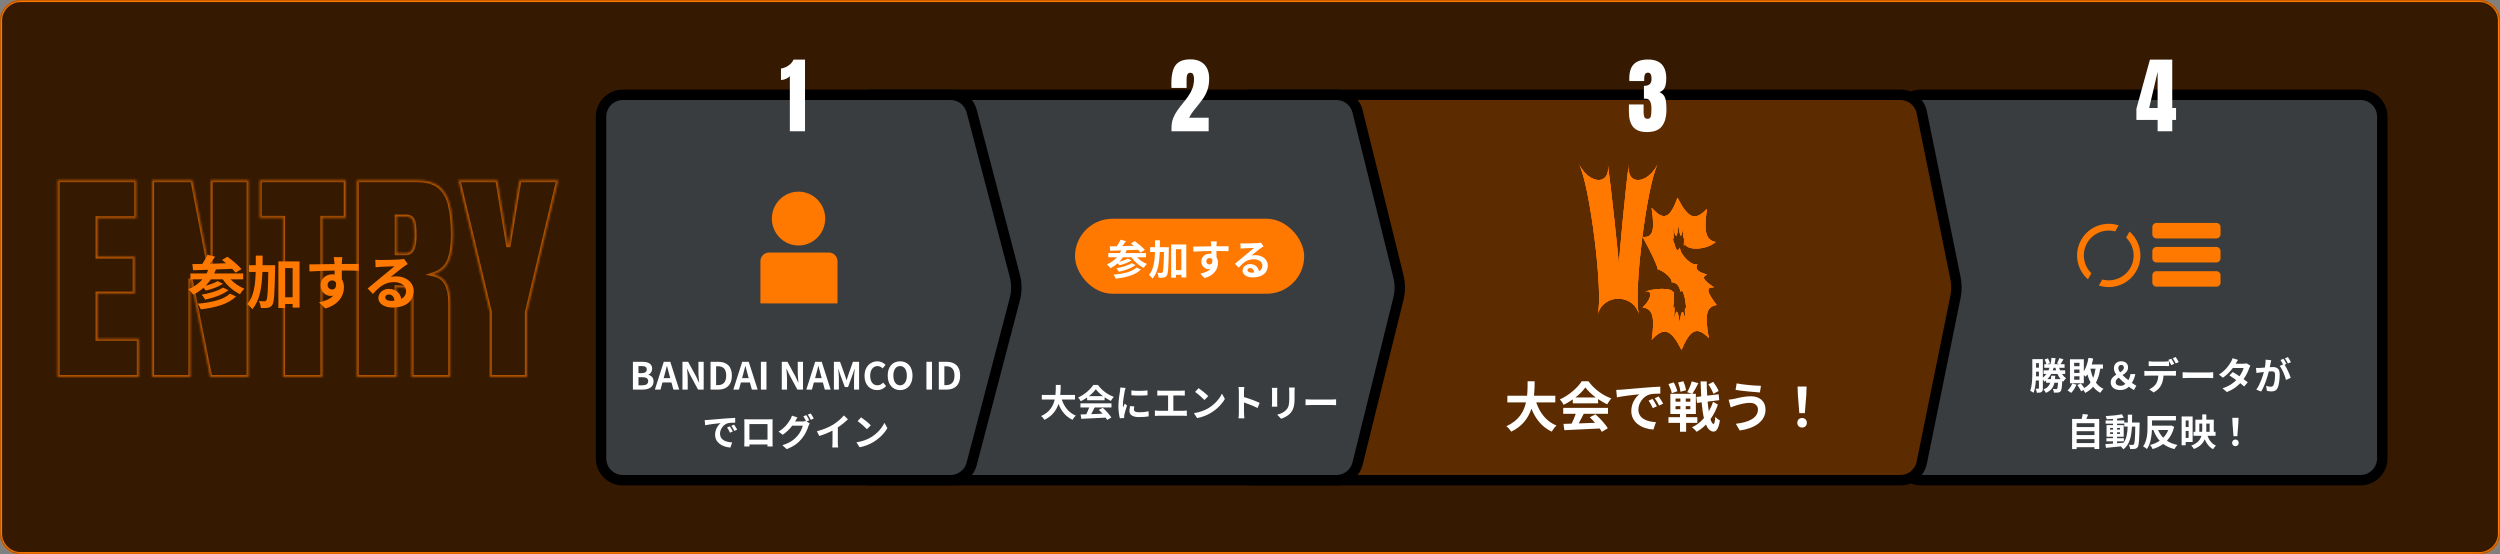 <svg width="1200" height="266" viewBox="0 0 1200 266" fill="none" xmlns="http://www.w3.org/2000/svg">
<rect x="0" y="0" width="1200" height="266" fill="#808080" stroke="none"/>
<mask id="path-1-inside-1_3878_10795" fill="white">
<path d="M0 10C0 4.477 4.477 0 10 0H1190C1195.52 0 1200 4.477 1200 10V256C1200 261.523 1195.52 266 1190 266H10C4.477 266 0 261.523 0 256V10Z"/>
</mask>
<path d="M0 10C0 4.477 4.477 0 10 0H1190C1195.52 0 1200 4.477 1200 10V256C1200 261.523 1195.52 266 1190 266H10C4.477 266 0 261.523 0 256V10Z" fill="#351900"/>
<path d="M10 1H1190V-1H10V1ZM1199 10V256H1201V10H1199ZM1190 265H10V267H1190V265ZM1 256V10H-1V256H1ZM10 265C5.029 265 1 260.971 1 256H-1C-1 262.075 3.925 267 10 267V265ZM1199 256C1199 260.971 1194.97 265 1190 265V267C1196.08 267 1201 262.075 1201 256H1199ZM1190 1C1194.97 1 1199 5.029 1199 10H1201C1201 3.925 1196.08 -1 1190 -1V1ZM10 -1C3.925 -1 -1 3.925 -1 10H1C1 5.029 5.029 1 10 1V-1Z" fill="#FF7800" mask="url(#path-1-inside-1_3878_10795)"/>
<g opacity="0.6">
<mask id="path-3-inside-2_3878_10795" fill="white">
<path d="M27.621 181L27.621 86.469H65.434V104.73H46.85L46.85 123.153H64.682V140.932H46.85L46.85 162.577H66.669V181H27.621ZM72.953 181L72.953 86.469H92.397L101.098 131.747L101.098 86.469H119.359L119.359 181H100.883L91.43 133.734V181H72.953ZM135.849 181V104.623H124.623V86.469L165.98 86.469V104.623H154.755L154.755 181H135.849ZM171.244 181L171.244 86.469H200.248C205.082 86.469 208.734 87.579 211.205 89.799C213.676 91.983 215.323 95.062 216.146 99.037C217.006 102.976 217.436 107.613 217.436 112.948C217.436 118.104 216.773 122.222 215.448 125.302C214.159 128.381 211.706 130.512 208.09 131.693C211.062 132.302 213.139 133.788 214.32 136.151C215.538 138.479 216.146 141.505 216.146 145.229L216.146 181H197.509L197.509 143.993C197.509 141.236 196.936 139.535 195.79 138.891C194.68 138.21 192.872 137.87 190.365 137.87L190.365 181H171.244ZM190.473 121.488H195.038C197.652 121.488 198.959 118.642 198.959 112.948C198.959 109.26 198.673 106.843 198.1 105.697C197.527 104.551 196.452 103.979 194.877 103.979H190.473V121.488ZM235.106 181L235.106 149.901L220.014 86.469H238.759L244.022 118.48L249.286 86.469H267.978L252.938 149.901L252.938 181L235.106 181Z"/>
</mask>
<path d="M27.621 181H26.621V182H27.621V181ZM27.621 86.469V85.469H26.621V86.469H27.621ZM65.434 86.469H66.434V85.469H65.434V86.469ZM65.434 104.73V105.73H66.434V104.73H65.434ZM46.85 104.73V103.73H45.85V104.73H46.85ZM46.85 123.153H45.85V124.153H46.85V123.153ZM64.682 123.153H65.682V122.153H64.682V123.153ZM64.682 140.932V141.932H65.682V140.932H64.682ZM46.85 140.932V139.932H45.85V140.932H46.85ZM46.85 162.577H45.85V163.577H46.85V162.577ZM66.669 162.577H67.669V161.577H66.669V162.577ZM66.669 181V182H67.669V181H66.669ZM28.621 181L28.621 86.469H26.621L26.621 181H28.621ZM27.621 87.469H65.434V85.469H27.621V87.469ZM64.434 86.469V104.73H66.434V86.469H64.434ZM65.434 103.73H46.85V105.73H65.434V103.73ZM45.85 104.73L45.85 123.153H47.85L47.85 104.73H45.85ZM46.85 124.153H64.682V122.153H46.85V124.153ZM63.682 123.153V140.932H65.682V123.153H63.682ZM64.682 139.932H46.85L46.85 141.932H64.682V139.932ZM45.85 140.932L45.85 162.577H47.85L47.85 140.932H45.85ZM46.85 163.577H66.669V161.577H46.85V163.577ZM65.669 162.577V181H67.669V162.577H65.669ZM66.669 180H27.621V182H66.669V180ZM72.953 181H71.953V182H72.953V181ZM72.953 86.469V85.469H71.953V86.469H72.953ZM92.397 86.469L93.379 86.28L93.223 85.469H92.397V86.469ZM101.098 131.747L100.116 131.936L102.098 131.747H101.098ZM101.098 86.469V85.469H100.098V86.469H101.098ZM119.359 86.469H120.359V85.469H119.359V86.469ZM119.359 181V182H120.359V181H119.359ZM100.883 181L99.902 181.196L100.063 182H100.883V181ZM91.43 133.734L92.41 133.538L90.43 133.734H91.43ZM91.43 181V182H92.43V181H91.43ZM73.953 181L73.953 86.469H71.953L71.953 181H73.953ZM72.953 87.469H92.397V85.469H72.953V87.469ZM91.415 86.657L100.116 131.936L102.08 131.558L93.379 86.28L91.415 86.657ZM102.098 131.747L102.098 86.469H100.098L100.098 131.747H102.098ZM101.098 87.469H119.359V85.469H101.098V87.469ZM118.359 86.469L118.359 181H120.359L120.359 86.469H118.359ZM119.359 180H100.883V182H119.359V180ZM101.863 180.804L92.41 133.538L90.449 133.93L99.902 181.196L101.863 180.804ZM90.43 133.734V181H92.43V133.734H90.43ZM91.43 180H72.953V182H91.43V180ZM135.849 181H134.849V182H135.849V181ZM135.849 104.623H136.849V103.623H135.849V104.623ZM124.623 104.623H123.623V105.623H124.623V104.623ZM124.623 86.469V85.469H123.623V86.469H124.623ZM165.98 86.469H166.98V85.469H165.98V86.469ZM165.98 104.623V105.623H166.98V104.623H165.98ZM154.755 104.623V103.623H153.755V104.623H154.755ZM154.755 181V182L155.755 182V181L154.755 181ZM136.849 181V104.623H134.849V181H136.849ZM135.849 103.623H124.623V105.623H135.849V103.623ZM125.623 104.623V86.469H123.623V104.623H125.623ZM124.623 87.469L165.98 87.469V85.469L124.623 85.469V87.469ZM164.98 86.469V104.623H166.98V86.469H164.98ZM165.98 103.623H154.755V105.623H165.98V103.623ZM153.755 104.623L153.755 181L155.755 181L155.755 104.623H153.755ZM154.755 180H135.849V182H154.755V180ZM171.244 181H170.244V182H171.244V181ZM171.244 86.469V85.469H170.244V86.469H171.244ZM211.205 89.799L210.537 90.543L210.543 90.548L211.205 89.799ZM216.146 99.037L215.167 99.24L215.169 99.25L216.146 99.037ZM215.448 125.302L214.53 124.907L214.526 124.916L215.448 125.302ZM208.09 131.693L207.779 130.743L204.19 131.915L207.889 132.673L208.09 131.693ZM214.32 136.151L213.426 136.599L213.43 136.607L213.434 136.615L214.32 136.151ZM216.146 181V182H217.146V181H216.146ZM197.509 181H196.509V182H197.509V181ZM195.79 138.891L195.267 139.743L195.283 139.753L195.3 139.762L195.79 138.891ZM190.365 137.87V136.87H189.365V137.87H190.365ZM190.365 181V182H191.365V181H190.365ZM190.473 121.488H189.473V122.488H190.473V121.488ZM190.473 103.979V102.979H189.473V103.979H190.473ZM172.244 181L172.244 86.469H170.244L170.244 181H172.244ZM171.244 87.469H200.248V85.469H171.244V87.469ZM200.248 87.469C204.946 87.469 208.318 88.549 210.537 90.543L211.873 89.055C209.151 86.609 205.218 85.469 200.248 85.469V87.469ZM210.543 90.548C212.817 92.559 214.377 95.427 215.167 99.24L217.126 98.834C216.269 94.698 214.534 91.407 211.867 89.05L210.543 90.548ZM215.169 99.25C216.01 103.101 216.436 107.663 216.436 112.948H218.436C218.436 107.563 218.002 102.851 217.124 98.824L215.169 99.25ZM216.436 112.948C216.436 118.034 215.78 122.001 214.53 124.907L216.367 125.697C217.766 122.444 218.436 118.175 218.436 112.948H216.436ZM214.526 124.916C213.365 127.688 211.163 129.637 207.779 130.743L208.4 132.644C212.25 131.386 214.953 129.075 216.371 125.688L214.526 124.916ZM207.889 132.673C210.611 133.23 212.403 134.553 213.426 136.599L215.215 135.704C213.874 133.023 211.513 131.374 208.29 130.714L207.889 132.673ZM213.434 136.615C214.552 138.752 215.146 141.603 215.146 145.229H217.146C217.146 141.406 216.523 138.206 215.206 135.688L213.434 136.615ZM215.146 145.229L215.146 181H217.146L217.146 145.229H215.146ZM216.146 180H197.509V182H216.146V180ZM198.509 181L198.509 143.993H196.509L196.509 181H198.509ZM198.509 143.993C198.509 142.558 198.361 141.323 198.027 140.33C197.69 139.332 197.137 138.501 196.28 138.019L195.3 139.762C195.589 139.925 195.895 140.266 196.131 140.969C196.37 141.677 196.509 142.671 196.509 143.993H198.509ZM196.313 138.038C194.957 137.207 192.914 136.87 190.365 136.87V138.87C192.83 138.87 194.403 139.213 195.267 139.743L196.313 138.038ZM189.365 137.87L189.365 181H191.365L191.365 137.87H189.365ZM190.365 180H171.244V182H190.365V180ZM190.473 122.488H195.038V120.488H190.473V122.488ZM195.038 122.488C195.885 122.488 196.666 122.254 197.341 121.764C198.005 121.282 198.51 120.594 198.888 119.771C199.632 118.149 199.959 115.84 199.959 112.948H197.959C197.959 115.75 197.633 117.711 197.07 118.936C196.794 119.536 196.482 119.916 196.166 120.145C195.86 120.367 195.498 120.488 195.038 120.488V122.488ZM199.959 112.948C199.959 111.083 199.887 109.514 199.737 108.252C199.59 107.012 199.36 105.982 198.994 105.25L197.205 106.144C197.412 106.559 197.611 107.309 197.751 108.487C197.888 109.642 197.959 111.126 197.959 112.948H199.959ZM198.994 105.25C198.209 103.681 196.726 102.979 194.877 102.979V104.979C196.178 104.979 196.844 105.422 197.205 106.144L198.994 105.25ZM194.877 102.979H190.473V104.979H194.877V102.979ZM189.473 103.979V121.488H191.473V103.979H189.473ZM235.106 181H234.106V182H235.106V181ZM235.106 149.901H236.106V149.784L236.079 149.67L235.106 149.901ZM220.014 86.469V85.469H218.748L219.041 86.7L220.014 86.469ZM238.759 86.469L239.746 86.306L239.608 85.469H238.759V86.469ZM244.022 118.48L243.036 118.643H245.009L244.022 118.48ZM249.286 86.469V85.469H248.437L248.299 86.306L249.286 86.469ZM267.978 86.469L268.951 86.699L269.242 85.469H267.978V86.469ZM252.938 149.901L251.965 149.671L251.938 149.784V149.901H252.938ZM252.938 181V182H253.938V181H252.938ZM236.106 181L236.106 149.901H234.106L234.106 181H236.106ZM236.079 149.67L220.987 86.237L219.041 86.7L234.134 150.133L236.079 149.67ZM220.014 87.469H238.759V85.469H220.014V87.469ZM237.772 86.631L243.036 118.643L245.009 118.318L239.746 86.306L237.772 86.631ZM245.009 118.643L250.273 86.631L248.299 86.306L243.036 118.318L245.009 118.643ZM249.286 87.469H267.978V85.469H249.286V87.469ZM267.005 86.238L251.965 149.671L253.911 150.132L268.951 86.699L267.005 86.238ZM251.938 149.901L251.938 181H253.938L253.938 149.901H251.938ZM252.938 180L235.106 180V182L252.938 182V180Z" fill="#FF7800" mask="url(#path-3-inside-2_3878_10795)"/>
</g>
<path d="M110.356 140.96L113.296 142.276C109.656 145.972 103.468 147.624 96.384 148.492C96.076 147.652 95.46 146.504 94.844 145.776C101.34 145.216 107.388 143.844 110.356 140.96ZM107.024 138.02L109.656 139.28C106.912 141.464 102.572 142.948 98.484 143.816C98.12 143.088 97.392 142.08 96.72 141.464C100.416 140.848 104.812 139.616 107.024 138.02ZM116.74 134.072H110.664C112.456 135.948 114.864 137.628 117.328 138.58C116.6 139.196 115.676 140.4 115.172 141.212C112.008 139.7 108.984 137.04 106.912 134.072H101.228C100.472 135.164 99.66 136.2 98.736 137.124C100.864 136.564 103.132 135.78 104.448 134.94L107.024 136.172C104.84 137.712 101.564 138.832 98.82 139.448C98.512 139.084 98.092 138.58 97.672 138.16C96.216 139.448 94.592 140.54 92.828 141.436C92.352 140.736 91.12 139.448 90.392 138.86C93.08 137.74 95.376 136.116 97.168 134.072H91.4V131.272H99.156C99.464 130.712 99.744 130.096 100.024 129.48C97.28 129.592 94.788 129.676 92.688 129.732L92.324 126.764C93.724 126.736 95.348 126.708 97.112 126.68C98.064 125.308 99.016 123.628 99.604 122.284L103.272 123.208C102.488 124.328 101.62 125.532 100.78 126.596C103.272 126.512 105.904 126.456 108.536 126.372C107.864 125.784 107.192 125.252 106.548 124.776L109.18 123.236C111.476 124.916 114.472 127.408 115.928 129.172L113.072 130.88C112.652 130.32 112.092 129.704 111.42 129.032C108.844 129.144 106.184 129.256 103.664 129.34C103.412 130.012 103.132 130.656 102.824 131.272H116.74V134.072ZM126.036 127.296H132.084C132.084 127.296 132.084 128.388 132.056 128.808C131.804 140.736 131.608 145.02 130.74 146.308C130.096 147.26 129.508 147.54 128.584 147.736C127.772 147.904 126.512 147.904 125.196 147.848C125.14 146.924 124.832 145.468 124.244 144.516C125.364 144.6 126.372 144.628 126.904 144.628C127.324 144.628 127.576 144.516 127.856 144.124C128.388 143.368 128.612 139.896 128.78 130.544H125.952C125.672 138.02 124.692 144.292 121.08 148.436C120.576 147.624 119.484 146.504 118.644 146C121.78 142.444 122.536 137.096 122.732 130.544H119.484V127.296H122.76C122.788 125.812 122.788 124.272 122.788 122.676H126.064C126.064 124.244 126.064 125.784 126.036 127.296ZM136.844 142.696H140.456V128.668H136.844V142.696ZM133.624 125.476H143.788V147.652H140.456V145.916H136.844V147.848H133.624V125.476ZM164.284 123.432C164.228 123.88 164.116 125.392 164.088 125.84C164.088 126.064 164.088 126.372 164.06 126.708C166.888 126.708 170.724 126.652 172.18 126.68L172.152 129.984C170.472 129.9 167.868 129.844 164.06 129.844C164.06 131.272 164.088 132.812 164.088 134.044C164.76 135.108 165.096 136.424 165.096 137.88C165.096 141.52 162.968 146.168 156.136 148.072L153.14 145.104C155.968 144.516 158.432 143.592 159.972 141.912C159.58 141.996 159.16 142.052 158.712 142.052C156.556 142.052 153.896 140.316 153.896 136.9C153.896 133.736 156.444 131.664 159.496 131.664C159.888 131.664 160.252 131.692 160.616 131.748C160.616 131.132 160.616 130.488 160.588 129.872C156.36 129.928 151.992 130.096 148.548 130.292L148.464 126.904C151.656 126.904 156.752 126.792 160.56 126.736C160.532 126.372 160.532 126.092 160.504 125.868C160.42 124.72 160.308 123.768 160.224 123.432H164.284ZM157.256 136.844C157.256 138.132 158.292 138.944 159.412 138.944C160.588 138.944 161.624 138.048 161.232 135.584C160.84 134.94 160.168 134.604 159.412 134.604C158.32 134.604 157.256 135.36 157.256 136.844ZM184.92 142.696C184.92 143.732 186.068 144.432 187.748 144.432C188.336 144.432 188.868 144.404 189.372 144.348C189.204 142.528 188.168 141.352 186.656 141.352C185.592 141.352 184.92 141.996 184.92 142.696ZM180.16 124.664C180.944 124.776 181.924 124.804 182.708 124.804C184.192 124.804 190.184 124.692 191.78 124.552C192.928 124.44 193.572 124.356 193.908 124.244L195.728 126.736C195.084 127.156 194.412 127.548 193.768 128.024C192.256 129.088 189.316 131.552 187.552 132.952C188.476 132.728 189.316 132.644 190.212 132.644C194.972 132.644 198.584 135.612 198.584 139.7C198.584 144.124 195.224 147.624 188.448 147.624C184.556 147.624 181.616 145.832 181.616 143.032C181.616 140.764 183.66 138.664 186.628 138.664C190.1 138.664 192.2 140.792 192.592 143.452C194.132 142.64 194.916 141.352 194.916 139.644C194.916 137.124 192.396 135.416 189.092 135.416C184.808 135.416 182.008 137.684 179.012 141.1L176.464 138.468C178.452 136.872 181.84 134.016 183.492 132.644C185.06 131.356 187.972 129.004 189.344 127.8C187.916 127.828 184.052 127.996 182.568 128.08C181.812 128.136 180.916 128.22 180.272 128.304L180.16 124.664Z" fill="#FF7800"/>
<path d="M1133 45.5H922C916.201 45.5 911.5 50.201 911.5 56V138V220C911.5 225.799 916.201 230.5 922 230.5H1133C1138.8 230.5 1143.5 225.799 1143.5 220V56C1143.5 50.201 1138.8 45.5 1133 45.5Z" fill="#393D3F" stroke="black" stroke-width="5"/>
<g clip-path="url(#clip0_3878_10795)">
<path d="M1003.86 131.17C1000.06 127.47 999.06 121.53 1001.8 116.7C1004.54 111.87 1010.16 109.7 1015.29 111.08L1016.94 108.18C1010.22 105.96 1002.62 108.71 998.99 115.1C995.35 121.49 996.87 129.42 1002.21 134.07L1003.86 131.17Z" fill="#FF7800"/>
<path d="M1022.18 111.16L1020.53 114.06C1024.33 117.77 1025.33 123.7 1022.59 128.53C1019.85 133.36 1014.23 135.53 1009.1 134.15L1007.45 137.05C1014.18 139.26 1021.77 136.52 1025.41 130.13C1029.05 123.74 1027.53 115.81 1022.18 111.16Z" fill="#FF7800"/>
<path d="M1063.86 107H1035.12C1034.02 107 1033.12 107.895 1033.12 109V112.45C1033.12 113.555 1034.02 114.45 1035.12 114.45H1063.86C1064.96 114.45 1065.86 113.555 1065.86 112.45V109C1065.86 107.895 1064.96 107 1063.86 107Z" fill="#FF7800"/>
<path d="M1063.86 118.53H1035.12C1034.02 118.53 1033.12 119.425 1033.12 120.53V123.98C1033.12 125.085 1034.02 125.98 1035.12 125.98H1063.86C1064.96 125.98 1065.86 125.085 1065.86 123.98V120.53C1065.86 119.425 1064.96 118.53 1063.86 118.53Z" fill="#FF7800"/>
<path d="M1063.86 130.16H1035.12C1034.02 130.16 1033.12 131.055 1033.12 132.16V135.61C1033.12 136.714 1034.02 137.61 1035.12 137.61H1063.86C1064.96 137.61 1065.86 136.714 1065.86 135.61V132.16C1065.86 131.055 1064.96 130.16 1063.86 130.16Z" fill="#FF7800"/>
</g>
<path d="M986.402 181.978H989.084C988.49 181.276 987.986 180.43 987.59 179.494H984.548C984.044 180.412 983.468 181.24 982.766 181.978H984.458C984.512 181.456 984.548 180.916 984.584 180.34H986.528C986.492 180.916 986.456 181.456 986.402 181.978ZM986.618 176.542H985.736C985.61 176.956 985.466 177.37 985.322 177.766H986.942C986.834 177.37 986.726 176.956 986.618 176.542ZM977.294 180.646H978.68V178.414H977.312V178.9C977.312 179.44 977.312 180.034 977.294 180.646ZM978.68 174.31H977.312V176.47H978.68V174.31ZM991.28 179.494H989.732C990.29 180.34 990.956 181.06 991.748 181.528C991.298 181.924 990.704 182.644 990.398 183.184C990.218 183.058 990.056 182.932 989.894 182.788C989.732 185.956 989.534 187.288 989.102 187.828C988.76 188.206 988.364 188.35 987.86 188.422C987.428 188.476 986.672 188.494 985.88 188.476C985.844 187.918 985.664 187.18 985.376 186.694C986.006 186.766 986.582 186.784 986.852 186.784C987.104 186.784 987.248 186.748 987.41 186.586C987.608 186.334 987.734 185.578 987.86 183.724H986.132C985.628 185.884 984.548 187.522 982.046 188.584C981.83 188.08 981.272 187.324 980.84 186.946C982.748 186.226 983.666 185.146 984.116 183.724H982.118V182.608C981.866 182.824 981.614 183.04 981.344 183.238C981.2 182.95 980.876 182.518 980.57 182.122V186.316C980.57 187.216 980.444 187.81 979.922 188.152C979.4 188.494 978.716 188.53 977.672 188.53C977.618 188.008 977.384 187.09 977.132 186.55C977.69 186.586 978.248 186.586 978.446 186.586C978.626 186.586 978.68 186.514 978.68 186.28V182.608H977.204C977.06 184.714 976.772 186.892 976.124 188.53C975.764 188.224 974.954 187.792 974.486 187.612C975.44 185.128 975.512 181.51 975.512 178.9V172.384H980.57V181.258C981.236 180.754 981.794 180.16 982.28 179.494H980.912V177.766H983.27C983.45 177.37 983.612 176.974 983.756 176.542H981.254V174.814H982.28C982.118 174.166 981.794 173.23 981.398 172.546L983 172.006C983.432 172.726 983.846 173.68 984.008 174.328L982.658 174.814H984.242C984.458 173.86 984.602 172.834 984.728 171.754L986.672 171.934C986.546 172.942 986.384 173.914 986.186 174.814H988.472L987.356 174.454C987.734 173.734 988.238 172.672 988.49 171.898L990.47 172.474C989.984 173.338 989.48 174.184 989.084 174.814H990.992V176.542H988.418C988.544 176.956 988.688 177.37 988.85 177.766H991.28V179.494ZM994.664 184.102L996.698 184.606C996.122 186.118 995.114 187.666 994.124 188.602C993.746 188.26 992.9 187.666 992.414 187.396C993.386 186.586 994.214 185.344 994.664 184.102ZM1005.86 176.974H1003.38C1003.7 178.558 1004.13 180.052 1004.73 181.384C1005.25 180.106 1005.63 178.63 1005.86 176.974ZM998.156 175.768V174.148H995.6V175.768H998.156ZM998.156 179.008V177.37H995.6V179.008H998.156ZM998.156 182.266V180.61H995.6V182.266H998.156ZM1009.41 176.974H1008.13C1007.7 179.62 1007.05 181.834 1006.04 183.67C1006.98 184.948 1008.16 185.956 1009.66 186.622C1009.15 187.072 1008.49 187.936 1008.16 188.548C1006.76 187.828 1005.63 186.838 1004.69 185.65C1003.7 186.838 1002.44 187.81 1000.89 188.602C1000.75 188.26 1000.42 187.702 1000.1 187.216L998.948 187.81C998.606 186.982 997.832 185.74 997.094 184.822L998.822 184.066C999.398 184.714 999.992 185.542 1000.41 186.244C1001.67 185.56 1002.66 184.696 1003.45 183.652C1002.84 182.482 1002.35 181.15 1001.95 179.71C1001.7 180.106 1001.43 180.466 1001.14 180.808C1000.95 180.628 1000.6 180.322 1000.24 180.034V183.976H993.584V172.456H1000.24V178.198C1001.34 176.488 1002.08 174.184 1002.48 171.754L1004.71 172.096C1004.53 173.086 1004.29 174.04 1004.02 174.958H1009.41V176.974ZM1015.51 183.436C1015.51 184.606 1016.55 185.2 1017.99 185.2C1018.75 185.2 1019.5 184.84 1020.19 184.228C1019.05 183.274 1017.92 182.284 1016.97 181.258C1016.14 181.87 1015.51 182.536 1015.51 183.436ZM1016.8 176.722C1016.8 177.352 1017.13 178.018 1017.65 178.72C1018.66 178.09 1019.45 177.424 1019.45 176.47C1019.45 175.678 1019 175.156 1018.21 175.156C1017.34 175.156 1016.8 175.714 1016.8 176.722ZM1025.46 185.164L1024.29 187.216C1023.52 186.784 1022.8 186.352 1021.86 185.614C1020.82 186.622 1019.54 187.216 1017.76 187.216C1014.75 187.216 1013.15 185.686 1013.15 183.508C1013.15 181.744 1014.41 180.7 1015.8 179.818C1015.11 178.828 1014.68 177.838 1014.68 176.812C1014.68 174.706 1016.17 173.41 1018.14 173.41C1020.17 173.41 1021.47 174.526 1021.47 176.38C1021.47 178.126 1020.19 179.17 1018.82 180.052C1019.67 180.898 1020.67 181.726 1021.63 182.464C1022.11 181.636 1022.46 180.718 1022.62 179.566H1024.96C1024.65 181.114 1024.11 182.482 1023.3 183.778C1024.18 184.408 1024.98 184.894 1025.46 185.164ZM1031.38 173.41C1031.96 173.5 1032.7 173.554 1033.31 173.554H1039.2C1039.81 173.554 1040.53 173.5 1041.14 173.41V175.732C1040.53 175.696 1039.83 175.678 1039.2 175.678H1033.31C1032.7 175.678 1031.92 175.696 1031.38 175.732V173.41ZM1029.3 178.018C1029.84 178.09 1030.47 178.126 1031.02 178.126H1042.81C1043.19 178.126 1043.98 178.09 1044.45 178.018V180.358C1044 180.322 1043.32 180.304 1042.81 180.304H1038.48C1038.37 182.158 1037.97 183.67 1037.32 184.93C1036.69 186.19 1035.31 187.576 1033.71 188.386L1031.6 186.856C1032.88 186.37 1034.14 185.344 1034.86 184.282C1035.6 183.166 1035.9 181.816 1035.97 180.304H1031.02C1030.5 180.304 1029.8 180.34 1029.3 180.376V178.018ZM1042.22 172.168C1042.67 172.834 1043.3 173.968 1043.64 174.634L1042.2 175.264C1041.82 174.526 1041.27 173.446 1040.78 172.762L1042.22 172.168ZM1044.34 171.358C1044.81 172.042 1045.48 173.176 1045.8 173.806L1044.36 174.436C1043.98 173.68 1043.41 172.636 1042.92 171.952L1044.34 171.358ZM1047.66 178.666C1048.3 178.72 1049.62 178.774 1050.55 178.774H1060.22C1061.07 178.774 1061.86 178.702 1062.33 178.666V181.492C1061.89 181.474 1060.98 181.402 1060.22 181.402H1050.55C1049.53 181.402 1048.32 181.438 1047.66 181.492V178.666ZM1074.24 172.744C1073.79 173.374 1073.34 174.184 1073.13 174.58H1076.78C1077.34 174.58 1077.95 174.508 1078.35 174.382L1080.18 175.516C1079.98 175.858 1079.75 176.344 1079.59 176.794C1079.1 178.252 1078.2 180.178 1076.92 181.978C1077.7 182.536 1078.4 183.058 1078.92 183.49L1077.21 185.524C1076.73 185.074 1076.06 184.516 1075.32 183.922C1073.74 185.596 1071.69 187.126 1068.88 188.188L1066.79 186.37C1069.9 185.416 1071.9 183.958 1073.4 182.464C1072.23 181.6 1071.04 180.79 1070.12 180.214L1071.72 178.576C1072.68 179.116 1073.81 179.854 1074.94 180.61C1075.88 179.314 1076.65 177.748 1076.92 176.632H1071.78C1070.52 178.306 1068.84 180.034 1067.02 181.294L1065.08 179.8C1068.23 177.838 1069.9 175.372 1070.8 173.806C1071.09 173.374 1071.47 172.546 1071.63 171.934L1074.24 172.744ZM1090.19 172.906C1090.08 173.374 1089.96 173.95 1089.87 174.4C1089.76 174.94 1089.61 175.606 1089.49 176.254C1090.1 176.218 1090.62 176.182 1091 176.182C1092.91 176.182 1094.26 177.028 1094.26 179.62C1094.26 181.744 1094.01 184.66 1093.23 186.226C1092.64 187.486 1091.65 187.882 1090.28 187.882C1089.6 187.882 1088.73 187.756 1088.12 187.63L1087.74 185.254C1088.43 185.452 1089.47 185.632 1089.94 185.632C1090.55 185.632 1091 185.452 1091.29 184.858C1091.77 183.832 1092.03 181.654 1092.03 179.872C1092.03 178.432 1091.4 178.234 1090.28 178.234C1089.99 178.234 1089.54 178.27 1089.02 178.306C1088.34 181.042 1087 185.308 1085.35 187.954L1083.01 187.018C1084.75 184.66 1086 181.024 1086.66 178.558C1086.01 178.63 1085.44 178.702 1085.11 178.738C1084.59 178.828 1083.66 178.954 1083.1 179.044L1082.88 176.596C1083.55 176.65 1084.14 176.614 1084.81 176.596C1085.37 176.578 1086.21 176.524 1087.13 176.434C1087.38 175.084 1087.54 173.77 1087.51 172.636L1090.19 172.906ZM1098.2 171.412C1098.67 172.096 1099.33 173.23 1099.64 173.86L1098.22 174.472C1097.84 173.734 1097.26 172.672 1096.76 171.988L1098.2 171.412ZM1096.06 172.222C1096.51 172.888 1097.16 174.022 1097.5 174.688L1096.62 175.066C1097.7 176.74 1099.05 179.746 1099.55 181.348L1097.26 182.392C1096.8 180.394 1095.52 177.226 1094.24 175.642L1095.86 174.94C1095.5 174.256 1095.05 173.392 1094.64 172.816L1096.06 172.222ZM996.788 212.668H1005.34V210.796H996.788V212.668ZM1005.34 206.962H996.788V208.816H1005.34V206.962ZM1005.34 203.128H996.788V204.982H1005.34V203.128ZM1001.45 201.076H1007.62V215.53H1005.34V214.648H996.788V215.548H994.61V201.076H999.218C999.416 200.302 999.614 199.438 999.704 198.718L1002.3 199.006C1002.03 199.726 1001.74 200.428 1001.45 201.076ZM1016.19 211.84V212.758C1017.22 212.686 1018.28 212.596 1019.32 212.506C1020.73 210.562 1021.16 207.988 1021.29 204.766H1019.65V203.362H1016.19V204.064H1019.38V209.626H1016.19V210.328H1019.45V211.84H1016.19ZM1012.84 208.294H1014.25V207.484H1012.84V208.294ZM1017.6 207.484H1016.19V208.294H1017.6V207.484ZM1016.19 206.206H1017.6V205.414H1016.19V206.206ZM1012.84 205.414V206.206H1014.25V205.414H1012.84ZM1023.37 202.804H1027.03C1027.03 202.804 1027.01 203.506 1027.01 203.758C1026.85 211.12 1026.7 213.73 1026.13 214.558C1025.71 215.152 1025.3 215.332 1024.71 215.458C1024.17 215.566 1023.34 215.548 1022.47 215.53C1022.44 214.936 1022.2 214.072 1021.84 213.478C1022.64 213.55 1023.32 213.568 1023.66 213.568C1023.93 213.568 1024.11 213.496 1024.27 213.262C1024.65 212.776 1024.83 210.58 1024.94 204.766H1023.32C1023.09 209.59 1022.26 213.298 1019.23 215.692C1018.96 215.26 1018.44 214.666 1017.97 214.27C1015.38 214.54 1012.79 214.81 1010.85 214.972L1010.59 213.172C1011.6 213.1 1012.86 213.01 1014.25 212.92V211.84H1011.08V210.328H1014.25V209.626H1011.15V204.064H1014.25V203.362H1010.7V201.814H1014.25V201.094C1013.2 201.166 1012.18 201.22 1011.21 201.238C1011.13 200.806 1010.94 200.14 1010.74 199.726C1013.4 199.582 1016.52 199.276 1018.5 198.844L1019.43 200.446C1018.48 200.644 1017.36 200.806 1016.19 200.932V201.814H1019.65V202.804H1021.34C1021.36 201.616 1021.36 200.374 1021.36 199.042H1023.41C1023.41 200.356 1023.41 201.616 1023.37 202.804ZM1040.76 206.386H1035.88C1036.5 207.808 1037.31 209.068 1038.35 210.112C1039.38 209.068 1040.2 207.826 1040.76 206.386ZM1042.11 204.226L1043.61 204.856C1042.92 207.682 1041.72 209.86 1040.11 211.552C1041.5 212.47 1043.19 213.154 1045.17 213.568C1044.69 214.036 1044.06 214.954 1043.73 215.566C1041.57 215.026 1039.81 214.198 1038.33 213.1C1036.87 214.18 1035.16 214.972 1033.27 215.566C1033.02 214.972 1032.48 214.072 1032.03 213.586C1033.74 213.154 1035.29 212.488 1036.64 211.552C1035.36 210.148 1034.37 208.42 1033.62 206.386H1032.93C1032.81 209.374 1032.27 213.064 1030.52 215.53C1030.12 215.134 1029.21 214.522 1028.7 214.27C1030.68 211.552 1030.81 207.538 1030.81 204.694V199.672H1044.45V201.796H1032.97V204.316H1041.7L1042.11 204.226ZM1050.54 201.814H1049.13V204.982H1050.54V201.814ZM1049.13 210.22H1050.54V206.854H1049.13V210.22ZM1052.46 212.146H1049.13V213.73H1047.19V199.906H1052.46V212.146ZM1055.67 207.25H1057.02C1057.05 206.764 1057.07 206.278 1057.07 205.81V203.344H1055.67V207.25ZM1060.63 203.344H1059.03V205.828C1059.03 206.296 1059.01 206.782 1059 207.25H1060.63V203.344ZM1063.48 209.176H1059.59C1060.36 211.3 1061.7 213.028 1063.64 213.892C1063.21 214.306 1062.58 215.098 1062.27 215.62C1060.42 214.63 1059.14 212.974 1058.26 210.85C1057.5 212.758 1056.01 214.378 1053.11 215.512C1052.86 215.062 1052.23 214.27 1051.78 213.91C1054.82 212.776 1056.15 211.102 1056.69 209.176H1052.88V207.25H1053.78V201.436H1057.07V198.898H1059.03V201.436H1062.61V207.25H1063.48V209.176ZM1072.08 209.374L1071.6 203.218L1071.51 200.536H1074.49L1074.4 203.218L1073.92 209.374H1072.08ZM1073 214.162C1072.08 214.162 1071.42 213.514 1071.42 212.578C1071.42 211.624 1072.1 210.976 1073 210.976C1073.9 210.976 1074.58 211.624 1074.58 212.578C1074.58 213.514 1073.9 214.162 1073 214.162Z" fill="white"/>
<path d="M1035.66 63.02V57.57H1025.47V52.199L1031.97 28.605L1042.68 28.605V51.828H1044.51V57.57H1042.68V63.02H1035.66ZM1031.6 51.828H1035.66V34.504L1031.6 51.828Z" fill="white"/>
<path d="M601 45.5C595.201 45.5 590.5 50.201 590.5 56V220C590.5 225.799 595.201 230.5 601 230.5H912.152C917.144 230.5 921.446 226.985 922.441 222.093L938.638 142.486C939.241 139.526 939.241 136.474 938.638 133.514L922.441 53.907C921.446 49.015 917.144 45.5 912.152 45.5H601Z" fill="#5C2B00" stroke="black" stroke-width="5"/>
<g clip-path="url(#clip1_3878_10795)">
<path d="M766.932 150.787C769.651 140.885 763.192 88.902 758 79C763.192 88.902 773.166 88.902 771.776 79C773.166 88.902 777.009 124.28 777.091 127.844C777.009 124.28 780.443 88.902 781.833 79C780.443 88.902 790.438 88.902 795.609 79C790.417 88.902 783.958 140.885 786.677 150.787C783.958 140.885 769.651 140.885 766.932 150.787Z" fill="#FF7800"/>
<path d="M807.137 168C802.089 157.915 798.655 156.741 792.829 163.099C794.403 152.002 793.34 148.256 788.455 147.527C793.361 143.092 793.361 138.009 788.455 140.52C793.361 138.03 803.724 138.03 802.784 140.52C803.744 138.03 803.744 144.51 802.784 149.491C803.744 145.725 803.928 146.656 803.54 153.379C804.644 148.013 805.298 148.357 806.197 154.777C807.158 148.337 807.832 148.074 808.936 153.643C808.568 146.98 808.752 146.069 809.692 149.896C808.732 143.214 808.588 141.877 809.038 144.368C807.955 139.731 807.403 138.718 806.749 140.136C805.829 136.774 804.725 135.64 802.252 135.417C803.356 134.324 798.655 129.889 795.752 129.302C795.139 126.608 793.381 122.862 788.476 113.729C793.381 114.195 794.424 110.813 792.768 99.736C798.553 106.156 801.578 105.001 805.216 94.917C810.305 105.001 813.719 106.257 819.34 100.182C817.746 111.34 818.747 115.208 823.51 116.159C818.747 120.371 808.077 120.371 808.772 116.159C808.077 120.371 808.077 116.807 808.772 111.218C808.077 116.099 807.873 115.532 807.934 108.93C807.056 114.742 806.504 114.539 805.645 108.12C804.971 114.56 804.357 114.782 803.111 109.072C803.581 115.714 803.376 116.301 802.313 111.542C803.397 117.759 803.601 118.549 803.131 114.803C804.378 120.23 805.155 121.222 806.381 118.832C806.34 122.315 812.39 128.066 814.741 126.791C813.596 129.221 814.72 130.415 819.34 131.793C816.724 132.967 817.541 134.445 822.712 137.908C818.767 137.807 819.074 139.852 823.98 146.413C819.074 147.162 818.175 150.99 820.219 162.249C814.536 156.518 811.368 157.895 807.117 167.98L807.137 168Z" fill="#FF7800"/>
<path d="M766.932 150.787C769.651 140.885 763.192 88.902 758 79C763.192 88.902 773.166 88.902 771.776 79C773.166 88.902 777.009 124.28 777.091 127.844C777.009 124.28 780.443 88.902 781.833 79C780.443 88.902 790.438 88.902 795.609 79C790.417 88.902 783.958 140.885 786.677 150.787C783.958 140.885 769.651 140.885 766.932 150.787Z" fill="#FF7800"/>
<path d="M766.932 150.787C769.651 140.885 763.192 88.902 758 79C763.192 88.902 773.166 88.902 771.776 79C773.166 88.902 777.009 124.28 777.091 127.844C777.009 124.28 780.443 88.902 781.833 79C780.443 88.902 790.438 88.902 795.609 79C790.417 88.902 783.958 140.885 786.677 150.787C783.958 140.885 769.651 140.885 766.932 150.787Z" fill="#FF7800"/>
<path d="M807.137 168C802.089 157.915 798.655 156.741 792.829 163.099C794.403 152.002 793.34 148.256 788.455 147.527C793.361 143.092 793.361 138.009 788.455 140.52C793.361 138.03 803.724 138.03 802.784 140.52C803.744 138.03 803.744 144.51 802.784 149.491C803.744 145.725 803.928 146.656 803.54 153.379C804.644 148.013 805.298 148.357 806.197 154.777C807.158 148.337 807.832 148.074 808.936 153.643C808.568 146.98 808.752 146.069 809.692 149.896C808.732 143.214 808.588 141.877 809.038 144.368C807.955 139.731 807.403 138.718 806.749 140.136C805.829 136.774 804.725 135.64 802.252 135.417C803.356 134.324 798.655 129.889 795.752 129.302C795.139 126.608 793.381 122.862 788.476 113.729C793.381 114.195 794.424 110.813 792.768 99.736C798.553 106.156 801.578 105.001 805.216 94.917C810.305 105.001 813.719 106.257 819.34 100.182C817.746 111.34 818.747 115.208 823.51 116.159C818.747 120.371 808.077 120.371 808.772 116.159C808.077 120.371 808.077 116.807 808.772 111.218C808.077 116.099 807.873 115.532 807.934 108.93C807.056 114.742 806.504 114.539 805.645 108.12C804.971 114.56 804.357 114.782 803.111 109.072C803.581 115.714 803.376 116.301 802.313 111.542C803.397 117.759 803.601 118.549 803.131 114.803C804.378 120.23 805.155 121.222 806.381 118.832C806.34 122.315 812.39 128.066 814.741 126.791C813.596 129.221 814.72 130.415 819.34 131.793C816.724 132.967 817.541 134.445 822.712 137.908C818.767 137.807 819.074 139.852 823.98 146.413C819.074 147.162 818.175 150.99 820.219 162.249C814.536 156.518 811.368 157.895 807.117 167.98L807.137 168Z" fill="#FF7800"/>
<path d="M807.137 168C802.089 157.915 798.655 156.741 792.829 163.099C794.403 152.002 793.34 148.256 788.455 147.527C793.361 143.092 793.361 138.009 788.455 140.52C793.361 138.03 803.724 138.03 802.784 140.52C803.744 138.03 803.744 144.51 802.784 149.491C803.744 145.725 803.928 146.656 803.54 153.379C804.644 148.013 805.298 148.357 806.197 154.777C807.158 148.337 807.832 148.074 808.936 153.643C808.568 146.98 808.752 146.069 809.692 149.896C808.732 143.214 808.588 141.877 809.038 144.368C807.955 139.731 807.403 138.718 806.749 140.136C805.829 136.774 804.725 135.64 802.252 135.417C803.356 134.324 798.655 129.889 795.752 129.302C795.139 126.608 793.381 122.862 788.476 113.729C793.381 114.195 794.424 110.813 792.768 99.736C798.553 106.156 801.578 105.001 805.216 94.917C810.305 105.001 813.719 106.257 819.34 100.182C817.746 111.34 818.747 115.208 823.51 116.159C818.747 120.371 808.077 120.371 808.772 116.159C808.077 120.371 808.077 116.807 808.772 111.218C808.077 116.099 807.873 115.532 807.934 108.93C807.056 114.742 806.504 114.539 805.645 108.12C804.971 114.56 804.357 114.782 803.111 109.072C803.581 115.714 803.376 116.301 802.313 111.542C803.397 117.759 803.601 118.549 803.131 114.803C804.378 120.23 805.155 121.222 806.381 118.832C806.34 122.315 812.39 128.066 814.741 126.791C813.596 129.221 814.72 130.415 819.34 131.793C816.724 132.967 817.541 134.445 822.712 137.908C818.767 137.807 819.074 139.852 823.98 146.413C819.074 147.162 818.175 150.99 820.219 162.249C814.536 156.518 811.368 157.895 807.117 167.98L807.137 168Z" fill="#FF7800"/>
</g>
<path d="M746.544 193.144H737.392C739.108 198.214 742.254 202.296 747.116 204.272C746.336 204.922 745.322 206.3 744.828 207.184C740.122 204.974 737.106 201.178 735.078 196.16C733.674 200.502 730.866 204.558 725.354 207.21C724.86 206.352 723.95 205.234 723.04 204.584C728.994 201.932 731.464 197.616 732.478 193.144H723.534V189.946H732.998C733.258 187.502 733.232 185.136 733.258 183.004H736.638C736.612 185.136 736.586 187.528 736.326 189.946H746.544V193.144ZM756.216 190.778H765.966C763.964 189.27 762.17 187.58 760.974 185.968C759.856 187.554 758.192 189.244 756.216 190.778ZM754.942 193.612V191.714C753.564 192.702 752.056 193.586 750.548 194.314C750.184 193.56 749.378 192.39 748.728 191.714C753.148 189.764 757.282 186.072 759.232 183.004H762.456C765.212 186.826 769.346 189.79 773.454 191.246C772.674 192.052 771.998 193.17 771.452 194.08C770.022 193.404 768.514 192.546 767.084 191.558V193.612H754.942ZM750.34 198.63V195.77H771.842V198.63H760.194C759.44 200.164 758.582 201.776 757.802 203.232C760.298 203.154 762.976 203.05 765.628 202.946C764.822 202.01 763.938 201.074 763.08 200.294L765.81 198.864C768.124 200.892 770.542 203.596 771.764 205.546L768.878 207.288C768.618 206.794 768.254 206.248 767.838 205.676C761.728 206.014 755.306 206.274 750.886 206.482L750.47 203.466L754.396 203.336C755.098 201.88 755.826 200.164 756.372 198.63H750.34ZM775.794 187.164C776.834 187.138 777.848 187.086 778.342 187.034C780.526 186.852 784.816 186.462 789.574 186.072C792.252 185.838 795.086 185.682 796.932 185.604L796.958 188.932C795.554 188.958 793.318 188.958 791.94 189.296C788.794 190.128 786.428 193.482 786.428 196.576C786.428 200.866 790.432 202.4 794.852 202.634L793.63 206.196C788.17 205.832 783.022 202.92 783.022 197.278C783.022 193.534 785.128 190.57 786.896 189.244C784.452 189.504 779.148 190.076 776.132 190.726L775.794 187.164ZM793.24 191.48C793.89 192.416 794.826 194.002 795.32 195.016L793.344 195.9C792.694 194.47 792.148 193.456 791.316 192.286L793.24 191.48ZM796.152 190.284C796.802 191.194 797.79 192.728 798.336 193.742L796.386 194.678C795.684 193.274 795.086 192.312 794.254 191.168L796.152 190.284ZM824.934 187.684L822.438 189.036C822.022 187.84 821.008 185.89 819.994 184.512L822.334 183.29C823.374 184.668 824.518 186.462 824.934 187.684ZM809.334 187.32L806.604 188.048C806.5 186.878 806.032 185.006 805.512 183.576L808.06 183.004C808.632 184.356 809.152 186.176 809.334 187.32ZM805.122 187.814L802.444 188.724C802.262 187.58 801.56 185.734 800.858 184.356L803.38 183.55C804.134 184.876 804.888 186.644 805.122 187.814ZM804.264 194.938V196.42H806.578V194.938H804.264ZM804.264 191.298V192.806H806.578V191.298H804.264ZM811.362 192.806V191.298H809.152V192.806H811.362ZM811.362 196.42V194.938H809.152V196.42H811.362ZM814.716 202.972H809.334V207.236H806.396V202.972H800.858V200.242H806.396V198.708H801.768V189.036H812.22L809.854 188.256C810.66 186.852 811.596 184.694 812.038 183.056L815.236 183.914C814.3 185.76 813.182 187.762 812.324 189.036H814.014V198.708H809.334V200.242H814.716V202.972ZM822.256 192.858L824.596 194.184C823.79 196.654 822.568 199.046 821.034 201.178C821.45 202.608 821.944 203.44 822.49 203.492C822.932 203.492 823.192 202.296 823.348 200.06C823.842 200.71 825.064 201.542 825.558 201.828C824.882 206.196 823.582 207.21 822.49 207.158C820.93 207.106 819.734 205.91 818.85 203.804C817.498 205.208 815.99 206.378 814.378 207.262C813.858 206.56 812.922 205.65 812.142 205.104C814.326 204.116 816.25 202.582 817.888 200.71C817.394 198.604 817.03 196.056 816.796 193.118L814.56 193.404L814.248 190.544L816.562 190.258C816.432 188.022 816.354 185.63 816.276 183.082H819.214C819.24 185.474 819.318 187.762 819.448 189.92L824.934 189.244L825.246 192.078L819.656 192.78C819.812 194.47 819.994 196.056 820.228 197.434C821.06 195.978 821.762 194.444 822.256 192.858ZM843.81 196.498C843.81 194.782 842.458 193.378 840.014 193.378C837.154 193.378 834.58 194.262 833.254 194.652C832.5 194.86 831.486 195.276 830.732 195.562L829.744 191.844C830.628 191.766 831.746 191.584 832.604 191.402C834.502 190.96 837.414 190.206 840.456 190.206C844.564 190.206 847.45 192.546 847.45 196.628C847.45 202.192 842.302 205.65 835.074 206.638L833.202 203.414C839.65 202.686 843.81 200.554 843.81 196.498ZM833.592 184.018C836.608 184.668 842.51 185.162 845.266 185.188L844.746 188.386C841.704 188.178 836.062 187.658 833.072 187.138L833.592 184.018ZM863.674 198.318L862.972 189.426L862.842 185.552H867.158L867.028 189.426L866.326 198.318H863.674ZM865 205.234C863.674 205.234 862.712 204.298 862.712 202.946C862.712 201.568 863.7 200.632 865 200.632C866.3 200.632 867.288 201.568 867.288 202.946C867.288 204.298 866.3 205.234 865 205.234Z" fill="white"/>
<path d="M790.57 63.391C787.536 63.391 785.329 62.59 783.949 60.988C782.569 59.387 781.879 56.971 781.879 53.742V50.148H788.93V53.762C788.93 54.673 789.04 55.448 789.262 56.086C789.496 56.711 790.01 57.023 790.805 57.023C791.612 57.023 792.126 56.685 792.348 56.008C792.569 55.318 792.68 54.198 792.68 52.648V51.789C792.68 50.604 792.478 49.569 792.074 48.684C791.684 47.798 790.909 47.355 789.75 47.355C789.607 47.355 789.477 47.362 789.359 47.375C789.255 47.375 789.164 47.382 789.086 47.395V41.223C790.271 41.223 791.176 40.962 791.801 40.441C792.426 39.908 792.738 39.022 792.738 37.785C792.738 35.845 792.178 34.875 791.059 34.875C790.329 34.875 789.835 35.161 789.574 35.734C789.327 36.294 789.203 37.01 789.203 37.883V38.918H782.094C782.081 38.762 782.068 38.573 782.055 38.352C782.055 38.13 782.055 37.915 782.055 37.707C782.055 34.556 782.79 32.245 784.262 30.773C785.733 29.302 787.986 28.566 791.02 28.566C796.879 28.566 799.809 31.613 799.809 37.707C799.809 39.4 799.581 40.8 799.125 41.906C798.669 43 797.823 43.768 796.586 44.211C797.562 44.68 798.285 45.279 798.754 46.008C799.223 46.737 799.529 47.642 799.672 48.723C799.815 49.803 799.887 51.112 799.887 52.648C799.887 56.086 799.164 58.736 797.719 60.598C796.286 62.46 793.904 63.391 790.57 63.391Z" fill="white"/>
<path d="M641.441 45.5H418C412.201 45.5 407.5 50.201 407.5 56V220C407.5 225.799 412.201 230.5 418 230.5H641.441C646.267 230.5 650.472 227.21 651.632 222.525L671.235 143.411C672.115 139.857 672.115 136.143 671.235 132.589L651.632 53.475C650.472 48.79 646.267 45.5 641.441 45.5Z" fill="#393D3F" stroke="black" stroke-width="5"/>
<rect x="516" y="105" width="110" height="36" rx="18" fill="#FF7800"/>
<path d="M545.54 128.4L547.64 129.34C545.04 131.98 540.62 133.16 535.56 133.78C535.34 133.18 534.9 132.36 534.46 131.84C539.1 131.44 543.42 130.46 545.54 128.4ZM543.16 126.3L545.04 127.2C543.08 128.76 539.98 129.82 537.06 130.44C536.8 129.92 536.28 129.2 535.8 128.76C538.44 128.32 541.58 127.44 543.16 126.3ZM550.1 123.48H545.76C547.04 124.82 548.76 126.02 550.52 126.7C550 127.14 549.34 128 548.98 128.58C546.72 127.5 544.56 125.6 543.08 123.48H539.02C538.48 124.26 537.9 125 537.24 125.66C538.76 125.26 540.38 124.7 541.32 124.1L543.16 124.98C541.6 126.08 539.26 126.88 537.3 127.32C537.08 127.06 536.78 126.7 536.48 126.4C535.44 127.32 534.28 128.1 533.02 128.74C532.68 128.24 531.8 127.32 531.28 126.9C533.2 126.1 534.84 124.94 536.12 123.48H532V121.48H537.54C537.76 121.08 537.96 120.64 538.16 120.2C536.2 120.28 534.42 120.34 532.92 120.38L532.66 118.26C533.66 118.24 534.82 118.22 536.08 118.2C536.76 117.22 537.44 116.02 537.86 115.06L540.48 115.72C539.92 116.52 539.3 117.38 538.7 118.14C540.48 118.08 542.36 118.04 544.24 117.98C543.76 117.56 543.28 117.18 542.82 116.84L544.7 115.74C546.34 116.94 548.48 118.72 549.52 119.98L547.48 121.2C547.18 120.8 546.78 120.36 546.3 119.88C544.46 119.96 542.56 120.04 540.76 120.1C540.58 120.58 540.38 121.04 540.16 121.48H550.1V123.48ZM556.74 118.64H561.06C561.06 118.64 561.06 119.42 561.04 119.72C560.86 128.24 560.72 131.3 560.1 132.22C559.64 132.9 559.22 133.1 558.56 133.24C557.98 133.36 557.08 133.36 556.14 133.32C556.1 132.66 555.88 131.62 555.46 130.94C556.26 131 556.98 131.02 557.36 131.02C557.66 131.02 557.84 130.94 558.04 130.66C558.42 130.12 558.58 127.64 558.7 120.96H556.68C556.48 126.3 555.78 130.78 553.2 133.74C552.84 133.16 552.06 132.36 551.46 132C553.7 129.46 554.24 125.64 554.38 120.96H552.06V118.64H554.4C554.42 117.58 554.42 116.48 554.42 115.34H556.76C556.76 116.46 556.76 117.56 556.74 118.64ZM564.46 129.64H567.04V119.62H564.46V129.64ZM562.16 117.34H569.42V133.18H567.04V131.94H564.46V133.32H562.16V117.34ZM584.06 115.88C584.02 116.2 583.94 117.28 583.92 117.6C583.92 117.76 583.92 117.98 583.9 118.22C585.92 118.22 588.66 118.18 589.7 118.2L589.68 120.56C588.48 120.5 586.62 120.46 583.9 120.46C583.9 121.48 583.92 122.58 583.92 123.46C584.4 124.22 584.64 125.16 584.64 126.2C584.64 128.8 583.12 132.12 578.24 133.48L576.1 131.36C578.12 130.94 579.88 130.28 580.98 129.08C580.7 129.14 580.4 129.18 580.08 129.18C578.54 129.18 576.64 127.94 576.64 125.5C576.64 123.24 578.46 121.76 580.64 121.76C580.92 121.76 581.18 121.78 581.44 121.82C581.44 121.38 581.44 120.92 581.42 120.48C578.4 120.52 575.28 120.64 572.82 120.78L572.76 118.36C575.04 118.36 578.68 118.28 581.4 118.24C581.38 117.98 581.38 117.78 581.36 117.62C581.3 116.8 581.22 116.12 581.16 115.88H584.06ZM579.04 125.46C579.04 126.38 579.78 126.96 580.58 126.96C581.42 126.96 582.16 126.32 581.88 124.56C581.6 124.1 581.12 123.86 580.58 123.86C579.8 123.86 579.04 124.4 579.04 125.46ZM598.8 129.64C598.8 130.38 599.62 130.88 600.82 130.88C601.24 130.88 601.62 130.86 601.98 130.82C601.86 129.52 601.12 128.68 600.04 128.68C599.28 128.68 598.8 129.14 598.8 129.64ZM595.4 116.76C595.96 116.84 596.66 116.86 597.22 116.86C598.28 116.86 602.56 116.78 603.7 116.68C604.52 116.6 604.98 116.54 605.22 116.46L606.52 118.24C606.06 118.54 605.58 118.82 605.12 119.16C604.04 119.92 601.94 121.68 600.68 122.68C601.34 122.52 601.94 122.46 602.58 122.46C605.98 122.46 608.56 124.58 608.56 127.5C608.56 130.66 606.16 133.16 601.32 133.16C598.54 133.16 596.44 131.88 596.44 129.88C596.44 128.26 597.9 126.76 600.02 126.76C602.5 126.76 604 128.28 604.28 130.18C605.38 129.6 605.94 128.68 605.94 127.46C605.94 125.66 604.14 124.44 601.78 124.44C598.72 124.44 596.72 126.06 594.58 128.5L592.76 126.62C594.18 125.48 596.6 123.44 597.78 122.46C598.9 121.54 600.98 119.86 601.96 119C600.94 119.02 598.18 119.14 597.12 119.2C596.58 119.24 595.94 119.3 595.48 119.36L595.4 116.76Z" fill="white"/>
<path d="M515.992 191.792H509.656C510.844 195.302 513.022 198.128 516.388 199.496C515.848 199.946 515.146 200.9 514.804 201.512C511.546 199.982 509.458 197.354 508.054 193.88C507.082 196.886 505.138 199.694 501.322 201.53C500.98 200.936 500.35 200.162 499.72 199.712C503.842 197.876 505.552 194.888 506.254 191.792H500.062V189.578H506.614C506.794 187.886 506.776 186.248 506.794 184.772H509.134C509.116 186.248 509.098 187.904 508.918 189.578H515.992V191.792ZM522.688 190.154H529.438C528.052 189.11 526.81 187.94 525.982 186.824C525.208 187.922 524.056 189.092 522.688 190.154ZM521.806 192.116V190.802C520.852 191.486 519.808 192.098 518.764 192.602C518.512 192.08 517.954 191.27 517.504 190.802C520.564 189.452 523.426 186.896 524.776 184.772H527.008C528.916 187.418 531.778 189.47 534.622 190.478C534.082 191.036 533.614 191.81 533.236 192.44C532.246 191.972 531.202 191.378 530.212 190.694V192.116H521.806ZM518.62 195.59V193.61H533.506V195.59H525.442C524.92 196.652 524.326 197.768 523.786 198.776C525.514 198.722 527.368 198.65 529.204 198.578C528.646 197.93 528.034 197.282 527.44 196.742L529.33 195.752C530.932 197.156 532.606 199.028 533.452 200.378L531.454 201.584C531.274 201.242 531.022 200.864 530.734 200.468C526.504 200.702 522.058 200.882 518.998 201.026L518.71 198.938L521.428 198.848C521.914 197.84 522.418 196.652 522.796 195.59H518.62ZM543.064 187.418C545.278 187.724 548.86 187.634 550.804 187.4V189.722C548.59 189.92 545.332 189.938 543.064 189.722V187.418ZM544.504 195.104C544.36 195.698 544.288 196.13 544.288 196.616C544.288 197.408 544.972 197.894 546.808 197.894C548.41 197.894 549.742 197.75 551.326 197.426L551.362 199.856C550.192 200.072 548.752 200.198 546.718 200.198C543.622 200.198 542.128 199.1 542.128 197.246C542.128 196.544 542.236 195.824 542.434 194.906L544.504 195.104ZM540.292 186.212C540.148 186.59 539.914 187.49 539.842 187.814C539.608 189.02 538.978 192.62 538.978 194.42C538.978 194.762 538.996 195.23 539.05 195.59C539.32 194.978 539.608 194.348 539.86 193.754L540.976 194.636C540.472 196.13 539.878 198.092 539.68 199.046C539.626 199.316 539.59 199.712 539.59 199.892C539.59 200.09 539.608 200.378 539.626 200.63L537.538 200.774C537.178 199.532 536.836 197.336 536.836 194.888C536.836 192.188 537.394 189.146 537.592 187.76C537.646 187.256 537.754 186.572 537.772 185.996L540.292 186.212ZM555.502 187.436C555.97 187.49 556.708 187.544 557.212 187.544H567.004C567.544 187.544 568.174 187.49 568.696 187.436V189.902C568.156 189.866 567.526 189.83 567.004 189.83H563.206V197.174H567.976C568.624 197.174 569.2 197.102 569.668 197.03V199.64C569.146 199.568 568.39 199.55 567.976 199.55H556.114C555.574 199.55 554.944 199.568 554.35 199.64V197.03C554.908 197.12 555.556 197.174 556.114 197.174H560.686V189.83H557.212C556.726 189.83 555.952 189.866 555.502 189.902V187.436ZM575.338 186.32C576.598 187.166 578.938 189.038 579.982 190.136L578.146 192.008C577.21 191 574.96 189.038 573.646 188.12L575.338 186.32ZM573.088 198.308C575.896 197.912 578.236 196.994 579.982 195.95C583.06 194.132 585.4 191.378 586.534 188.948L587.938 191.486C586.57 193.916 584.176 196.4 581.278 198.146C579.46 199.244 577.138 200.252 574.6 200.684L573.088 198.308ZM594.652 198.272V187.922C594.652 187.292 594.598 186.392 594.472 185.762H597.28C597.208 186.392 597.118 187.184 597.118 187.922V190.586C599.53 191.288 602.986 192.566 604.642 193.376L603.616 195.86C601.762 194.888 599.062 193.844 597.118 193.178V198.272C597.118 198.794 597.208 200.054 597.28 200.792H594.472C594.58 200.072 594.652 198.992 594.652 198.272ZM621.454 186.032C621.418 186.536 621.382 187.112 621.382 187.832V191.396C621.382 195.266 620.626 196.94 619.294 198.416C618.106 199.712 616.234 200.594 614.92 201.008L613.048 199.028C614.83 198.614 616.288 197.93 617.368 196.76C618.61 195.41 618.844 194.06 618.844 191.252V187.832C618.844 187.112 618.808 186.536 618.736 186.032H621.454ZM613.102 186.176C613.066 186.59 613.048 186.986 613.048 187.562V193.646C613.048 194.096 613.066 194.798 613.102 195.212H610.492C610.51 194.87 610.582 194.168 610.582 193.628V187.562C610.582 187.22 610.564 186.59 610.51 186.176H613.102ZM626.656 191.666C627.304 191.72 628.618 191.774 629.554 191.774H639.22C640.066 191.774 640.858 191.702 641.326 191.666V194.492C640.894 194.474 639.976 194.402 639.22 194.402H629.554C628.528 194.402 627.322 194.438 626.656 194.492V191.666Z" fill="white"/>
<path d="M562.328 63V61.359C562.328 59.654 562.589 58.124 563.109 56.77C563.643 55.402 564.327 54.139 565.16 52.98C565.993 51.809 566.872 50.663 567.797 49.543C568.695 48.449 569.548 47.329 570.355 46.184C571.176 45.025 571.84 43.775 572.348 42.434C572.868 41.079 573.129 39.562 573.129 37.883C573.129 37.075 573.005 36.385 572.758 35.812C572.523 35.227 572.029 34.934 571.273 34.934C570.128 34.934 569.555 35.956 569.555 38V42.199H562.328C562.315 41.9 562.296 41.561 562.27 41.184C562.257 40.806 562.25 40.441 562.25 40.09C562.25 37.616 562.51 35.52 563.031 33.801C563.552 32.069 564.47 30.754 565.785 29.855C567.113 28.944 568.975 28.488 571.371 28.488C574.223 28.488 576.436 29.289 578.012 30.891C579.6 32.492 580.395 34.777 580.395 37.746C580.395 39.764 580.134 41.535 579.613 43.059C579.092 44.569 578.402 45.949 577.543 47.199C576.684 48.436 575.74 49.673 574.711 50.91C573.982 51.783 573.272 52.675 572.582 53.586C571.905 54.497 571.306 55.474 570.785 56.516H580.16V63H562.328Z" fill="white"/>
<path d="M456.248 45.5H299C293.201 45.5 288.5 50.201 288.5 56V220C288.5 225.799 293.201 230.5 299 230.5H456.248C461.022 230.5 465.195 227.279 466.405 222.661L487.091 143.702C488.07 139.964 488.07 136.036 487.091 132.298L466.405 53.339C465.195 48.721 461.022 45.5 456.248 45.5Z" fill="#393D3F" stroke="black" stroke-width="5"/>
<path fill-rule="evenodd" clip-rule="evenodd" d="M396.103 104.92C396.103 112.055 390.369 117.839 383.296 117.839C376.224 117.839 370.49 112.055 370.49 104.92C370.49 97.784 376.224 92 383.296 92C390.369 92 396.103 97.784 396.103 104.92ZM397.879 121.213H369.121C366.838 121.213 365 123.08 365 125.37V145.645H402V125.37C402 123.067 400.149 121.213 397.879 121.213Z" fill="#FF7800"/>
<path d="M303.798 187V173.662H308.208C310.944 173.662 313.032 174.472 313.032 176.956C313.032 178.18 312.348 179.44 311.214 179.836V179.926C312.654 180.268 313.716 181.276 313.716 183.076C313.716 185.758 311.484 187 308.55 187H303.798ZM306.462 179.098H308.01C309.702 179.098 310.44 178.414 310.44 177.352C310.44 176.182 309.648 175.714 308.046 175.714H306.462V179.098ZM306.462 184.948H308.316C310.134 184.948 311.124 184.3 311.124 182.914C311.124 181.618 310.152 181.06 308.316 181.06H306.462V184.948ZM318.948 180.052L318.552 181.51H321.72L321.324 180.052C320.91 178.666 320.55 177.136 320.172 175.696H320.082C319.74 177.154 319.344 178.666 318.948 180.052ZM314.34 187L318.606 173.662H321.738L326.022 187H323.232L322.296 183.58H317.976L317.04 187H314.34ZM327.581 187V173.662H330.299L334.169 180.772L335.501 183.652H335.591C335.465 182.266 335.249 180.502 335.249 178.99V173.662H337.769V187H335.069L331.217 179.872L329.867 177.01H329.777C329.903 178.45 330.101 180.124 330.101 181.654V187H327.581ZM341.064 187V173.662H344.718C348.786 173.662 351.306 175.786 351.306 180.286C351.306 184.768 348.786 187 344.862 187H341.064ZM343.728 184.858H344.556C347.04 184.858 348.588 183.526 348.588 180.286C348.588 177.028 347.04 175.804 344.556 175.804H343.728V184.858ZM356.6 180.052L356.204 181.51H359.372L358.976 180.052C358.562 178.666 358.202 177.136 357.824 175.696H357.734C357.392 177.154 356.996 178.666 356.6 180.052ZM351.992 187L356.258 173.662H359.39L363.674 187H360.884L359.948 183.58H355.628L354.692 187H351.992ZM365.234 187V173.662H367.898V187H365.234ZM375.253 187V173.662H377.971L381.841 180.772L383.173 183.652H383.263C383.137 182.266 382.921 180.502 382.921 178.99V173.662H385.441V187H382.741L378.889 179.872L377.539 177.01H377.449C377.575 178.45 377.773 180.124 377.773 181.654V187H375.253ZM391.634 180.052L391.238 181.51H394.406L394.01 180.052C393.596 178.666 393.236 177.136 392.858 175.696H392.768C392.426 177.154 392.03 178.666 391.634 180.052ZM387.026 187L391.292 173.662H394.424L398.708 187H395.918L394.982 183.58H390.662L389.726 187H387.026ZM400.267 187V173.662H403.219L405.487 179.908C405.775 180.736 406.027 181.618 406.297 182.464H406.387C406.675 181.618 406.909 180.736 407.197 179.908L409.411 173.662H412.363V187H409.933V181.438C409.933 180.178 410.131 178.324 410.275 177.064H410.185L409.105 180.196L407.053 185.794H405.523L403.453 180.196L402.391 177.064H402.319C402.445 178.324 402.661 180.178 402.661 181.438V187H400.267ZM421.066 187.252C417.7 187.252 414.964 184.84 414.964 180.394C414.964 176.002 417.79 173.428 421.156 173.428C422.848 173.428 424.198 174.238 425.062 175.138L423.676 176.83C422.992 176.182 422.218 175.714 421.21 175.714C419.194 175.714 417.682 177.442 417.682 180.304C417.682 183.202 419.05 184.948 421.156 184.948C422.308 184.948 423.19 184.408 423.91 183.634L425.314 185.29C424.216 186.568 422.794 187.252 421.066 187.252ZM432.049 187.252C428.521 187.252 426.091 184.606 426.091 180.286C426.091 175.948 428.521 173.428 432.049 173.428C435.577 173.428 438.007 175.966 438.007 180.286C438.007 184.606 435.577 187.252 432.049 187.252ZM432.049 184.948C434.029 184.948 435.289 183.13 435.289 180.286C435.289 177.424 434.029 175.714 432.049 175.714C430.069 175.714 428.809 177.424 428.809 180.286C428.809 183.13 430.069 184.948 432.049 184.948ZM444.687 187V173.662H447.351V187H444.687ZM450.628 187V173.662H454.282C458.35 173.662 460.87 175.786 460.87 180.286C460.87 184.768 458.35 187 454.426 187H450.628ZM453.292 184.858H454.12C456.604 184.858 458.152 183.526 458.152 180.286C458.152 177.028 456.604 175.804 454.12 175.804H453.292V184.858ZM338.242 201.652C338.962 201.634 339.664 201.598 340.006 201.562C341.518 201.436 344.488 201.166 347.782 200.896C349.636 200.734 351.598 200.626 352.876 200.572L352.894 202.876C351.922 202.894 350.374 202.894 349.42 203.128C347.242 203.704 345.604 206.026 345.604 208.168C345.604 211.138 348.376 212.2 351.436 212.362L350.59 214.828C346.81 214.576 343.246 212.56 343.246 208.654C343.246 206.062 344.704 204.01 345.928 203.092C344.236 203.272 340.564 203.668 338.476 204.118L338.242 201.652ZM350.32 204.64C350.77 205.288 351.418 206.386 351.76 207.088L350.392 207.7C349.942 206.71 349.564 206.008 348.988 205.198L350.32 204.64ZM352.336 203.812C352.786 204.442 353.47 205.504 353.848 206.206L352.498 206.854C352.012 205.882 351.598 205.216 351.022 204.424L352.336 203.812ZM357.268 201.238C358.006 201.256 358.69 201.274 359.176 201.274H369.076C369.526 201.274 370.21 201.274 370.858 201.238C370.822 201.778 370.822 202.444 370.822 202.984V211.804C370.822 212.506 370.858 214.234 370.858 214.306H368.374C368.374 214.27 368.392 213.856 368.392 213.334H359.716C359.734 213.838 359.734 214.252 359.734 214.306H357.25C357.25 214.216 357.304 212.65 357.304 211.786V202.984C357.304 202.48 357.304 201.742 357.268 201.238ZM359.716 203.56V211.03H368.41V203.56H359.716ZM387.022 199.258C387.472 199.906 388.12 201.058 388.444 201.724L387.112 202.282L388.642 203.218C388.444 203.56 388.192 204.064 388.048 204.514C387.562 206.116 386.536 208.51 384.898 210.508C383.188 212.614 381.028 214.252 377.644 215.602L375.52 213.694C379.192 212.596 381.19 211.03 382.774 209.23C383.998 207.844 385.042 205.666 385.33 204.334H380.272C379.066 205.9 377.5 207.484 375.718 208.69L373.702 207.178C376.852 205.27 378.436 202.93 379.318 201.382C379.588 200.95 379.966 200.122 380.128 199.51L382.774 200.374C382.342 201.004 381.874 201.814 381.676 202.21C381.658 202.246 381.64 202.264 381.622 202.3H385.222C385.78 202.3 386.392 202.21 386.788 202.084L386.914 202.156C386.554 201.436 386.05 200.482 385.6 199.834L387.022 199.258ZM389.146 198.448C389.614 199.114 390.28 200.266 390.604 200.896L389.182 201.508C388.804 200.752 388.228 199.708 387.724 199.024L389.146 198.448ZM392.116 206.998C395.338 206.17 397.984 205 399.982 203.776C401.836 202.624 403.888 200.824 405.058 199.402L407.002 201.256C405.634 202.606 403.906 204.01 402.16 205.162V212.434C402.16 213.226 402.196 214.342 402.322 214.792H399.478C399.55 214.36 399.604 213.226 399.604 212.434V206.674C397.75 207.646 395.464 208.618 393.25 209.266L392.116 206.998ZM413.338 200.32C414.598 201.166 416.938 203.038 417.982 204.136L416.146 206.008C415.21 205 412.96 203.038 411.646 202.12L413.338 200.32ZM411.088 212.308C413.896 211.912 416.236 210.994 417.982 209.95C421.06 208.132 423.4 205.378 424.534 202.948L425.938 205.486C424.57 207.916 422.176 210.4 419.278 212.146C417.46 213.244 415.138 214.252 412.6 214.684L411.088 212.308Z" fill="white"/>
<path d="M379.125 63V36.516C378.656 37.075 378.012 37.531 377.191 37.883C376.371 38.221 375.596 38.391 374.867 38.391V32.902C375.557 32.798 376.299 32.577 377.094 32.238C377.888 31.887 378.624 31.412 379.301 30.812C379.991 30.201 380.518 29.465 380.883 28.605L386.41 28.605V63H379.125Z" fill="white"/>
<defs>
<clipPath id="clip0_3878_10795">
<rect width="68.86" height="30.81" fill="white" transform="translate(997 107)"/>
</clipPath>
<clipPath id="clip1_3878_10795">
<rect width="66" height="89" fill="white" transform="translate(758 79)"/>
</clipPath>
</defs>
</svg>
